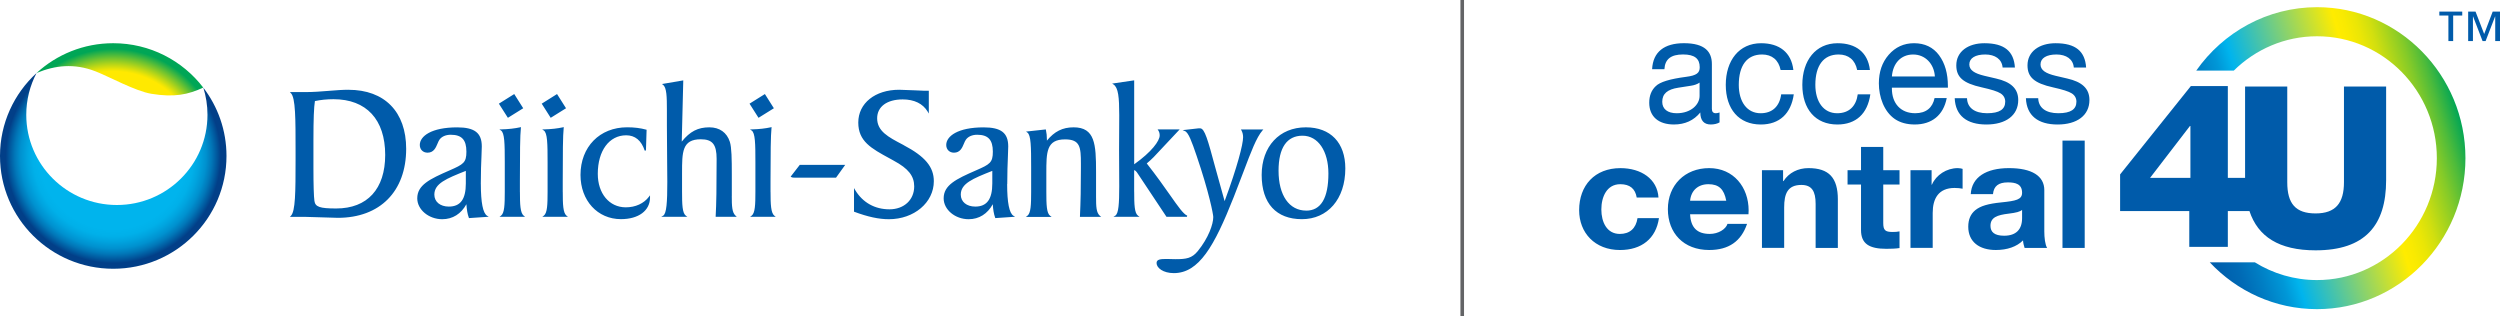 <svg width="490" height="62" viewBox="0 0 490 62" fill="none" xmlns="http://www.w3.org/2000/svg">
<path fill-rule="evenodd" clip-rule="evenodd" d="M222.294 37.58V33.352C222.44 33.352 222.706 33.537 223.018 34.047L228.632 42.495H232.645L232.691 42.264C231.952 41.968 230.917 40.496 229.352 38.269L229.323 38.228C228.147 36.554 226.685 34.477 224.765 32.035C225.286 31.608 225.705 31.198 226.043 30.867L226.043 30.867L226.044 30.867L226.127 30.785L231.216 25.366H226.891L227.018 25.552C227.21 25.843 227.297 26.154 227.297 26.544C227.297 27.609 225.735 29.766 222.301 32.201V15.747L222.161 15.767L217.982 16.382L218.248 16.554C219.192 17.189 219.371 19.075 219.371 22.575L219.358 25.34L219.338 29.409L219.358 33.67L219.371 36.514C219.371 39.928 219.245 41.853 218.594 42.27L218.241 42.489H223.344L223.045 42.27C222.354 41.761 222.301 40.074 222.301 37.566L222.294 37.58ZM247.287 34.298C247.287 28.708 250.762 24.956 255.944 24.956C260.794 24.956 263.683 27.967 263.683 33.015C263.683 39.055 260.196 42.958 255.18 42.958C250.164 42.958 247.287 39.889 247.287 34.298ZM250.596 33.465C250.596 38.281 252.675 41.278 256.017 41.278V41.285C258.9 41.285 260.368 38.83 260.368 34C260.368 29.64 258.362 26.597 255.293 26.597C252.223 26.597 250.596 28.966 250.596 33.465ZM243.221 25.373H247.619L247.447 25.565C246.265 26.939 245.214 29.718 243.76 33.564L243.76 33.564L243.733 33.636L241.82 38.605C238 48.278 234.997 53.531 230.067 53.531C227.981 53.531 226.686 52.505 226.686 51.559C226.686 50.812 227.463 50.759 228.738 50.759L229.775 50.785L230.406 50.798C232.505 50.798 233.621 50.639 234.791 49.184C236.857 46.644 237.8 43.951 237.8 42.535C237.8 42.019 236.99 37.738 234.545 30.56C233.575 27.722 232.944 25.968 232.226 25.684L231.788 25.505L232.26 25.453L234.89 25.155H235.229C236.119 25.155 236.731 27.404 238.205 32.862C238.205 32.862 239.846 38.784 240.026 39.425C242.517 32.69 243.647 28.284 243.647 26.895C243.647 26.399 243.54 25.955 243.321 25.552L243.221 25.373ZM214.827 33.656V38.559V38.572C214.827 40.484 214.867 41.688 215.584 42.303L215.837 42.508H211.671V42.383C211.804 39.617 211.857 36.72 211.857 32.981V32.069C211.857 28.86 211.724 27.318 208.754 27.318C205.081 27.318 205.081 29.819 205.081 33.967V37.593C205.081 40.1 205.127 41.787 205.825 42.297L206.117 42.515H201.068L201.36 42.297C202.051 41.787 202.104 40.1 202.104 37.593V32.79C202.104 28.774 202.071 26.465 201.36 25.975L201.101 25.79L204.974 25.366L205.001 25.472C205.127 26.021 205.194 26.677 205.194 27.384V27.563C206.668 25.764 208.256 24.956 210.429 24.956C214.621 24.956 214.827 28.264 214.827 33.656ZM197.544 30.81L197.544 30.809L197.553 30.567L197.613 28.708C197.613 26.048 196.218 24.963 192.79 24.963C187.728 24.963 185.462 26.696 185.462 28.41C185.462 29.303 186.087 29.925 186.983 29.925C188.179 29.925 188.591 28.959 188.917 28.178L188.949 28.103C189.063 27.831 189.175 27.566 189.315 27.378C189.754 26.756 190.558 26.412 191.528 26.412C193.674 26.412 194.597 27.404 194.597 29.727C194.597 31.877 194.019 32.208 191.289 33.398C187.369 35.105 184.957 36.283 184.957 38.876C184.957 41.093 187.196 42.965 189.854 42.965C191.9 42.965 193.554 41.907 194.584 40.028C194.644 41.046 194.79 41.953 195.049 42.661L195.075 42.747L198.955 42.482L198.636 42.29C197.812 41.787 197.401 39.697 197.401 36.078L197.421 36.071C197.421 33.869 197.491 32.117 197.544 30.81V30.81V30.81ZM194.491 33.491V35.959C194.491 39.048 193.428 40.491 191.156 40.491C189.455 40.491 188.312 39.545 188.312 38.149C188.312 35.965 190.637 35.019 194.491 33.491ZM176.885 28.317L177.131 28.45L177.124 28.456C181.323 30.666 183.03 32.717 183.03 35.515C183.03 39.697 179.164 42.965 174.221 42.965C172.248 42.965 170.102 42.502 167.458 41.516L167.385 41.49V36.858L167.604 37.236C169.086 39.71 171.477 41.027 174.334 41.027C177.191 41.027 179.184 39.174 179.184 36.534C179.184 34.49 178.034 33.028 175.184 31.5L174.666 31.208L174.34 31.031C170.77 29.089 168.222 27.703 168.222 24.023C168.222 20.233 171.517 17.593 176.234 17.593L179.171 17.699L180.253 17.745L180.539 17.758L180.978 17.778H182.047V22.257L181.828 21.887C180.891 20.312 179.197 19.485 176.925 19.485C173.842 19.485 171.922 20.907 171.922 23.183C171.922 25.717 174.115 26.868 176.885 28.317ZM156.755 32.313L154.968 34.622L155.081 34.695C155.3 34.821 155.553 34.821 155.792 34.821H163.864L165.664 32.313H156.762H156.755ZM151.679 21.218L148.67 23.091L146.909 20.319L149.919 18.433L151.679 21.218ZM151.022 37.652V35.502C151.022 30.236 151.062 26.451 151.214 25.082L151.241 24.917L151.068 24.95C150.012 25.181 148.836 25.32 147.374 25.36H146.996L147.315 25.578C148.025 26.041 148.059 28.145 148.059 31.83V37.573C148.059 40.08 148.005 41.767 147.315 42.277L147.016 42.495H152.051L151.779 42.284C151.088 41.734 151.028 40.014 151.028 37.646L151.022 37.652ZM143.435 38.413V34.219C143.435 31.155 143.402 28.899 143.049 27.795C142.458 25.969 141.036 24.956 139.03 24.956C136.791 24.956 135.243 25.757 133.622 27.755C133.642 27.113 133.921 15.754 133.921 15.754L133.775 15.78L129.749 16.468L129.962 16.633C130.666 17.183 130.712 18.949 130.712 21.595V24.652L130.759 31.5L130.792 35.687C130.792 39.558 130.653 41.88 129.975 42.277L129.596 42.495H134.725L134.426 42.277C133.735 41.767 133.682 40.081 133.682 37.573V33.947C133.682 29.799 133.682 27.298 137.356 27.298C139.648 27.298 140.458 28.304 140.458 31.149C140.458 36.806 140.405 40.054 140.272 42.363V42.495H144.411L144.185 42.29C143.475 41.655 143.428 40.405 143.428 38.413H143.435ZM117.166 34.066C117.166 37.937 119.418 40.636 122.654 40.636C124.554 40.636 126.195 39.882 127.191 38.565L127.404 38.281V38.718C127.404 41.285 125.165 42.952 121.71 42.952C117.113 42.952 113.778 39.306 113.778 34.291C113.778 28.787 117.538 24.95 122.919 24.95C124.334 24.95 125.517 25.102 126.633 25.406L126.733 25.433L126.607 29.488L126.367 29.528C125.703 27.53 124.481 26.518 122.733 26.518C119.398 26.518 117.166 29.548 117.166 34.066ZM107.938 23.091L110.941 21.218L109.18 18.433L106.178 20.319L107.938 23.091ZM110.297 35.502V37.652L110.303 37.646C110.303 40.014 110.35 41.734 111.047 42.284L111.32 42.495H106.29L106.583 42.277C107.274 41.767 107.327 40.08 107.327 37.573V31.83C107.327 28.145 107.294 26.041 106.583 25.578L106.264 25.36H106.643C108.111 25.32 109.28 25.181 110.343 24.95L110.502 24.917L110.483 25.082C110.323 26.451 110.297 30.236 110.297 35.502ZM102.55 21.218L99.547 23.091L97.78 20.319L100.79 18.433L102.55 21.218ZM101.899 37.652V35.502C101.899 30.236 101.932 26.451 102.092 25.082L102.112 24.917L101.946 24.95C100.889 25.181 99.713 25.32 98.252 25.36H97.873L98.192 25.578C98.896 26.041 98.936 28.145 98.936 31.83V37.573C98.936 40.08 98.883 41.767 98.192 42.277L97.9 42.495H102.922L102.656 42.284C101.959 41.734 101.906 40.014 101.906 37.646L101.899 37.652ZM94.239 36.071C94.239 33.729 94.312 31.896 94.372 30.567L94.432 28.708C94.432 26.048 93.03 24.963 89.608 24.963C84.546 24.963 82.281 26.696 82.281 28.41C82.281 29.303 82.905 29.925 83.802 29.925C84.998 29.925 85.41 28.959 85.742 28.178L85.776 28.096L85.776 28.096C85.89 27.827 86.001 27.564 86.134 27.378C86.572 26.756 87.383 26.412 88.346 26.412C90.505 26.412 91.415 27.404 91.415 29.727C91.415 31.877 90.837 32.208 88.114 33.398C84.187 35.105 81.782 36.283 81.782 38.876C81.782 41.093 84.028 42.965 86.678 42.965C88.738 42.965 90.379 41.907 91.415 40.028C91.482 41.046 91.621 41.953 91.887 42.661L91.92 42.747L95.793 42.482L95.475 42.29C94.657 41.787 94.246 39.697 94.246 36.078L94.239 36.071ZM91.302 33.491V35.959C91.302 39.048 90.246 40.491 87.967 40.491C86.273 40.491 85.131 39.545 85.131 38.149C85.131 35.965 87.456 35.019 91.302 33.491ZM64.555 17.798C65.871 17.692 67.113 17.593 68.302 17.593V17.599C75.385 17.599 79.61 21.92 79.61 29.164C79.61 37.507 74.474 42.694 66.21 42.694L62.41 42.581L59.686 42.502H56.822L57.015 42.303C57.899 41.39 57.932 37.725 57.932 31.314V29.766V29.766C57.932 23.177 57.932 19.2 57.015 18.254L56.822 18.049H59.872C61.429 18.049 62.875 17.933 64.276 17.82C64.369 17.813 64.463 17.805 64.555 17.798ZM65.904 40.861C72.003 40.861 75.498 37.037 75.498 30.368V30.362C75.498 23.428 71.81 19.445 65.373 19.445C64.037 19.445 62.875 19.571 61.725 19.809C61.526 20.987 61.433 23.355 61.433 27.497V33.008C61.433 36.217 61.506 38.539 61.626 39.379C61.792 40.557 62.675 40.861 65.904 40.861Z" fill="#005BAA"/>
<path d="M39.842 17.169C42.692 20.887 44.392 25.532 44.392 30.573C44.392 42.78 34.454 52.677 22.196 52.677C9.939 52.677 0 42.78 0 30.573C0 24.142 2.757 18.354 7.162 14.318C5.88 16.766 5.149 19.544 5.149 22.495C5.149 32.26 13.101 40.18 22.907 40.18C32.713 40.18 40.665 32.26 40.665 22.495C40.665 20.643 40.38 18.85 39.848 17.169" fill="url(#paint0_radial_2634_1016)"/>
<path d="M18.715 13.98C21.412 15.032 26.548 17.871 29.657 18.38C34.155 19.128 36.898 18.539 39.835 17.163C35.782 11.877 29.384 8.469 22.19 8.469C16.39 8.469 11.115 10.686 7.162 14.311C10.776 12.803 14.536 12.36 18.708 13.98" fill="url(#paint1_radial_2634_1016)"/>
<rect x="286.245" width="0.705" height="62" fill="#636466"/>
<path d="M482.6 2.274V3.045H480.822V8.051H479.886V3.045H478.108V2.274H482.6ZM485.205 2.274L486.899 6.663L488.567 2.274H490V8.051H489.064V3.23H489.037L487.176 8.051H486.584L484.723 3.23H484.696V8.051H483.76V2.274H485.208H485.205Z" fill="#005BAA"/>
<path d="M454.139 1.409C444.385 1.409 435.742 6.324 430.462 13.844H437.818C442.045 9.679 447.801 7.108 454.136 7.108C467.087 7.108 477.62 17.827 477.62 31C477.62 44.173 467.087 54.892 454.136 54.892C449.674 54.892 445.497 53.619 441.941 51.411H433.108C438.409 57.061 445.874 60.591 454.139 60.591C470.179 60.591 483.225 47.315 483.225 31C483.225 14.685 470.176 1.409 454.139 1.409Z" fill="url(#paint2_linear_2634_1016)"/>
<path d="M459.416 16.962V35.728C459.416 39.799 457.772 41.831 453.86 41.831C449.947 41.831 448.303 39.932 448.303 35.728V16.962H440.035V34.866H436.655V16.865H429.41L415.541 34.185V41.375H429.098V48.386H436.655V41.375H440.895C442.55 46.375 446.674 49.064 453.857 49.064C463.504 49.064 467.681 44.224 467.681 35.316V16.959H459.413L459.416 16.962ZM429.321 34.866H421.409L429.231 24.69H429.321V34.866Z" fill="#005BAA"/>
<path fill-rule="evenodd" clip-rule="evenodd" d="M335.528 12.564V21.339C335.528 21.899 335.784 22.192 336.295 22.192C336.521 22.192 336.806 22.134 337.032 22.044V23.989C336.577 24.255 335.983 24.4 335.302 24.4C333.997 24.4 333.259 23.635 333.259 22.044C331.984 23.605 330.254 24.4 328.098 24.4C325.093 24.4 323.249 22.869 323.249 20.129C323.249 18.774 323.674 17.685 324.525 16.89C325.348 16.064 327.304 15.477 330.453 15.063C332.582 14.796 333.146 14.267 333.146 13.178C333.146 11.5 332.153 10.674 329.885 10.674C327.504 10.674 326.338 11.587 326.225 13.559H323.814C323.984 10.172 326.196 8.466 330.055 8.466C334.196 8.466 335.528 10.175 335.528 12.558V12.564ZM328.636 22.195C331.443 22.195 333.117 20.486 333.117 18.807V16.188C332.718 16.481 332.067 16.717 331.416 16.805L328.949 17.189C326.82 17.513 325.8 18.366 325.8 19.957C325.8 21.369 326.85 22.195 328.636 22.195ZM381.788 16.893C381.788 14.421 381.22 12.389 380.057 10.828L380.06 10.825C378.895 9.264 377.251 8.469 375.152 8.469C373.166 8.469 371.492 9.234 370.187 10.737C368.882 12.241 368.257 14.095 368.257 16.333C368.257 18.983 369.25 21.868 371.406 23.341C372.455 24.046 373.761 24.4 375.292 24.4C378.61 24.4 380.908 22.606 381.559 19.219H379.177C378.782 21.103 377.533 22.192 375.378 22.192C372.542 22.192 370.811 20.277 370.811 17.361V17.186H381.788V16.893ZM374.979 10.683C377.361 10.683 379.091 12.537 379.234 14.981H370.811C371.008 12.392 372.598 10.683 374.979 10.683ZM394.92 13.242H392.508V13.212C392.366 11.593 391.034 10.68 389.104 10.68C387.175 10.68 385.986 11.388 385.986 12.625C385.986 13.744 386.979 14.391 388.965 14.863L391.233 15.392C394.069 16.04 395.574 17.307 395.574 19.603C395.574 22.606 393.163 24.403 389.333 24.403C385.504 24.403 383.262 22.667 383.123 19.249H385.534C385.59 21.133 387.038 22.192 389.476 22.192C391.914 22.192 393.023 21.427 393.023 19.923C393.023 19.246 392.711 18.686 392.116 18.305C391.521 17.921 390.3 17.54 388.456 17.129C384.684 16.303 383.435 15.069 383.435 12.8C383.435 10.12 385.733 8.472 388.938 8.472C392.88 8.472 394.723 10.063 394.923 13.242H394.92ZM408.875 13.242H406.464V13.212C406.321 11.593 404.989 10.68 403.06 10.68C401.13 10.68 399.941 11.388 399.941 12.625C399.941 13.744 400.934 14.391 402.92 14.863L405.188 15.392C408.025 16.04 409.529 17.307 409.529 19.603C409.529 22.606 407.118 24.403 403.289 24.403C399.459 24.403 397.218 22.667 397.078 19.249H399.489C399.546 21.133 400.994 22.192 403.431 22.192C405.869 22.192 406.978 21.427 406.978 19.923C406.978 19.246 406.666 18.686 406.071 18.305C405.477 17.921 404.255 17.54 402.412 17.129C398.639 16.303 397.39 15.069 397.39 12.8C397.39 10.12 399.688 8.472 402.893 8.472C406.836 8.472 408.679 10.063 408.878 13.242H408.875ZM366.501 13.714H364.003C363.605 11.742 362.303 10.68 360.373 10.68C357.394 10.68 355.807 12.858 355.807 16.63C355.807 19.957 357.424 22.195 360.091 22.195C362.416 22.195 363.807 20.81 364.119 18.484H366.587C366.049 22.283 363.777 24.403 360.121 24.403C355.836 24.403 353.256 21.399 353.256 16.63C353.256 11.86 355.866 8.472 360.177 8.472C363.724 8.472 366.105 10.238 366.504 13.714H366.501ZM348.998 13.714H351.496H351.499C351.1 10.238 348.719 8.472 345.172 8.472C340.861 8.472 338.251 11.86 338.251 16.63C338.251 21.399 340.831 24.403 345.116 24.403C348.772 24.403 351.044 22.283 351.582 18.484H349.114C348.802 20.81 347.411 22.195 345.086 22.195C342.419 22.195 340.802 19.957 340.802 16.63C340.802 12.858 342.389 10.68 345.368 10.68C347.298 10.68 348.6 11.742 348.998 13.714ZM408.602 48.589V27.564H404.246V48.589H408.602ZM400.684 45.349V37.279H400.687C400.687 34.454 398.202 32.951 393.754 32.951C389.307 32.951 386.453 34.717 386.268 38.044H390.624C390.775 36.457 391.727 35.749 393.537 35.749C395.009 35.749 396.329 36.045 396.329 37.781C396.329 39.136 395.101 39.372 392.28 39.666C389.643 39.929 388.171 40.371 387.157 41.196C386.268 41.931 385.778 42.963 385.778 44.436C385.778 47.382 387.924 49 391.177 49C393.415 49 395.285 48.353 396.513 47.116C396.543 47.618 396.665 48.117 396.819 48.589H401.237C400.839 47.969 400.684 46.556 400.684 45.349ZM396.329 42.757C396.329 44.995 395.131 46.202 392.801 46.202C390.9 46.202 390.133 45.464 390.133 44.257C390.133 42.609 391.453 42.14 393.692 41.874C395.163 41.698 395.931 41.493 396.329 41.139V42.757ZM384.669 33.099V36.986C384.241 36.898 383.717 36.838 383.105 36.838C379.945 36.838 378.809 38.928 378.809 41.726V48.586H374.454V33.362H378.595V36.19H378.657C379.487 34.276 381.541 32.951 383.72 32.951C384.147 32.951 384.456 33.038 384.67 33.099L384.672 33.099H384.669ZM369.117 33.365V28.801H369.114H364.759V33.365H362.121V36.163H364.759V45.086C364.759 47.796 366.385 48.767 369.729 48.767C370.589 48.767 371.57 48.737 372.307 48.619V45.349C371.938 45.437 371.448 45.467 370.957 45.467C369.486 45.467 369.117 45.113 369.117 43.701V36.163H372.307V33.365H369.117ZM360.218 39.106V48.589H355.863V39.959C355.863 37.458 355.096 36.248 353.071 36.248C350.372 36.248 349.697 37.957 349.697 40.664V48.586H345.342V33.362H349.483V35.483H349.575C350.619 33.864 352.396 32.951 354.454 32.951C358.473 32.951 360.221 34.835 360.221 39.106H360.218ZM342.702 41.992C342.702 41.992 342.731 41.462 342.731 41.227C342.731 36.72 339.788 32.951 335.002 32.951C330.215 32.951 326.903 36.308 326.903 40.991C326.903 45.673 329.971 49 335.002 49C338.804 49 341.26 47.321 342.425 43.876H338.59C338.254 44.935 336.779 45.848 335.123 45.848C332.638 45.848 331.38 44.611 331.259 41.992H342.702ZM334.847 36.103C336.872 36.103 337.915 37.046 338.343 39.342H331.259C331.443 37.34 332.822 36.103 334.847 36.103ZM325.06 38.722H320.796C320.52 36.986 319.447 36.103 317.577 36.103C314.94 36.103 313.863 38.577 313.863 41.051C313.863 43.525 314.937 45.851 317.484 45.851C319.417 45.851 320.645 44.79 320.951 42.76H325.155C324.572 46.765 321.751 49.003 317.517 49.003C312.579 49.003 309.511 45.615 309.511 41.199C309.511 36.342 312.579 32.954 317.609 32.954C321.659 32.954 324.849 35.074 325.063 38.725L325.06 38.722Z" fill="#005BAA"/>
<defs>
<radialGradient id="paint0_radial_2634_1016" cx="0" cy="0" r="1" gradientUnits="userSpaceOnUse" gradientTransform="translate(22.196 30.58) scale(22.196 22.104)">
<stop offset="0.65" stop-color="#00B4ED"/>
<stop offset="0.71" stop-color="#00B0E9"/>
<stop offset="0.76" stop-color="#00A4DF"/>
<stop offset="0.82" stop-color="#0091CF"/>
<stop offset="0.87" stop-color="#0177B8"/>
<stop offset="0.92" stop-color="#01559B"/>
<stop offset="0.95" stop-color="#023F88"/>
</radialGradient>
<radialGradient id="paint1_radial_2634_1016" cx="0" cy="0" r="1" gradientUnits="userSpaceOnUse" gradientTransform="translate(22.196 30.58) scale(22.196 22.104)">
<stop offset="0.75" stop-color="#FFE900"/>
<stop offset="0.77" stop-color="#ECE406"/>
<stop offset="0.81" stop-color="#BCD716"/>
<stop offset="0.87" stop-color="#6EC330"/>
<stop offset="0.95" stop-color="#00A656"/>
</radialGradient>
<linearGradient id="paint2_linear_2634_1016" x1="426.321" y1="39.654" x2="482.12" y2="22.887" gradientUnits="userSpaceOnUse">
<stop stop-color="#005BAA"/>
<stop offset="0.07" stop-color="#005EAC"/>
<stop offset="0.14" stop-color="#006AB5"/>
<stop offset="0.2" stop-color="#007DC3"/>
<stop offset="0.27" stop-color="#0097D7"/>
<stop offset="0.32" stop-color="#00B4ED"/>
<stop offset="0.39" stop-color="#2FBEC1"/>
<stop offset="0.56" stop-color="#A4D854"/>
<stop offset="0.69" stop-color="#FFEC00"/>
<stop offset="0.72" stop-color="#F9EA01"/>
<stop offset="0.76" stop-color="#EAE606"/>
<stop offset="0.8" stop-color="#D2DF0F"/>
<stop offset="0.84" stop-color="#AFD61A"/>
<stop offset="0.89" stop-color="#83CA29"/>
<stop offset="0.94" stop-color="#4DBB3B"/>
<stop offset="0.99" stop-color="#0EA951"/>
<stop offset="1" stop-color="#00A656"/>
</linearGradient>
</defs>
</svg>
